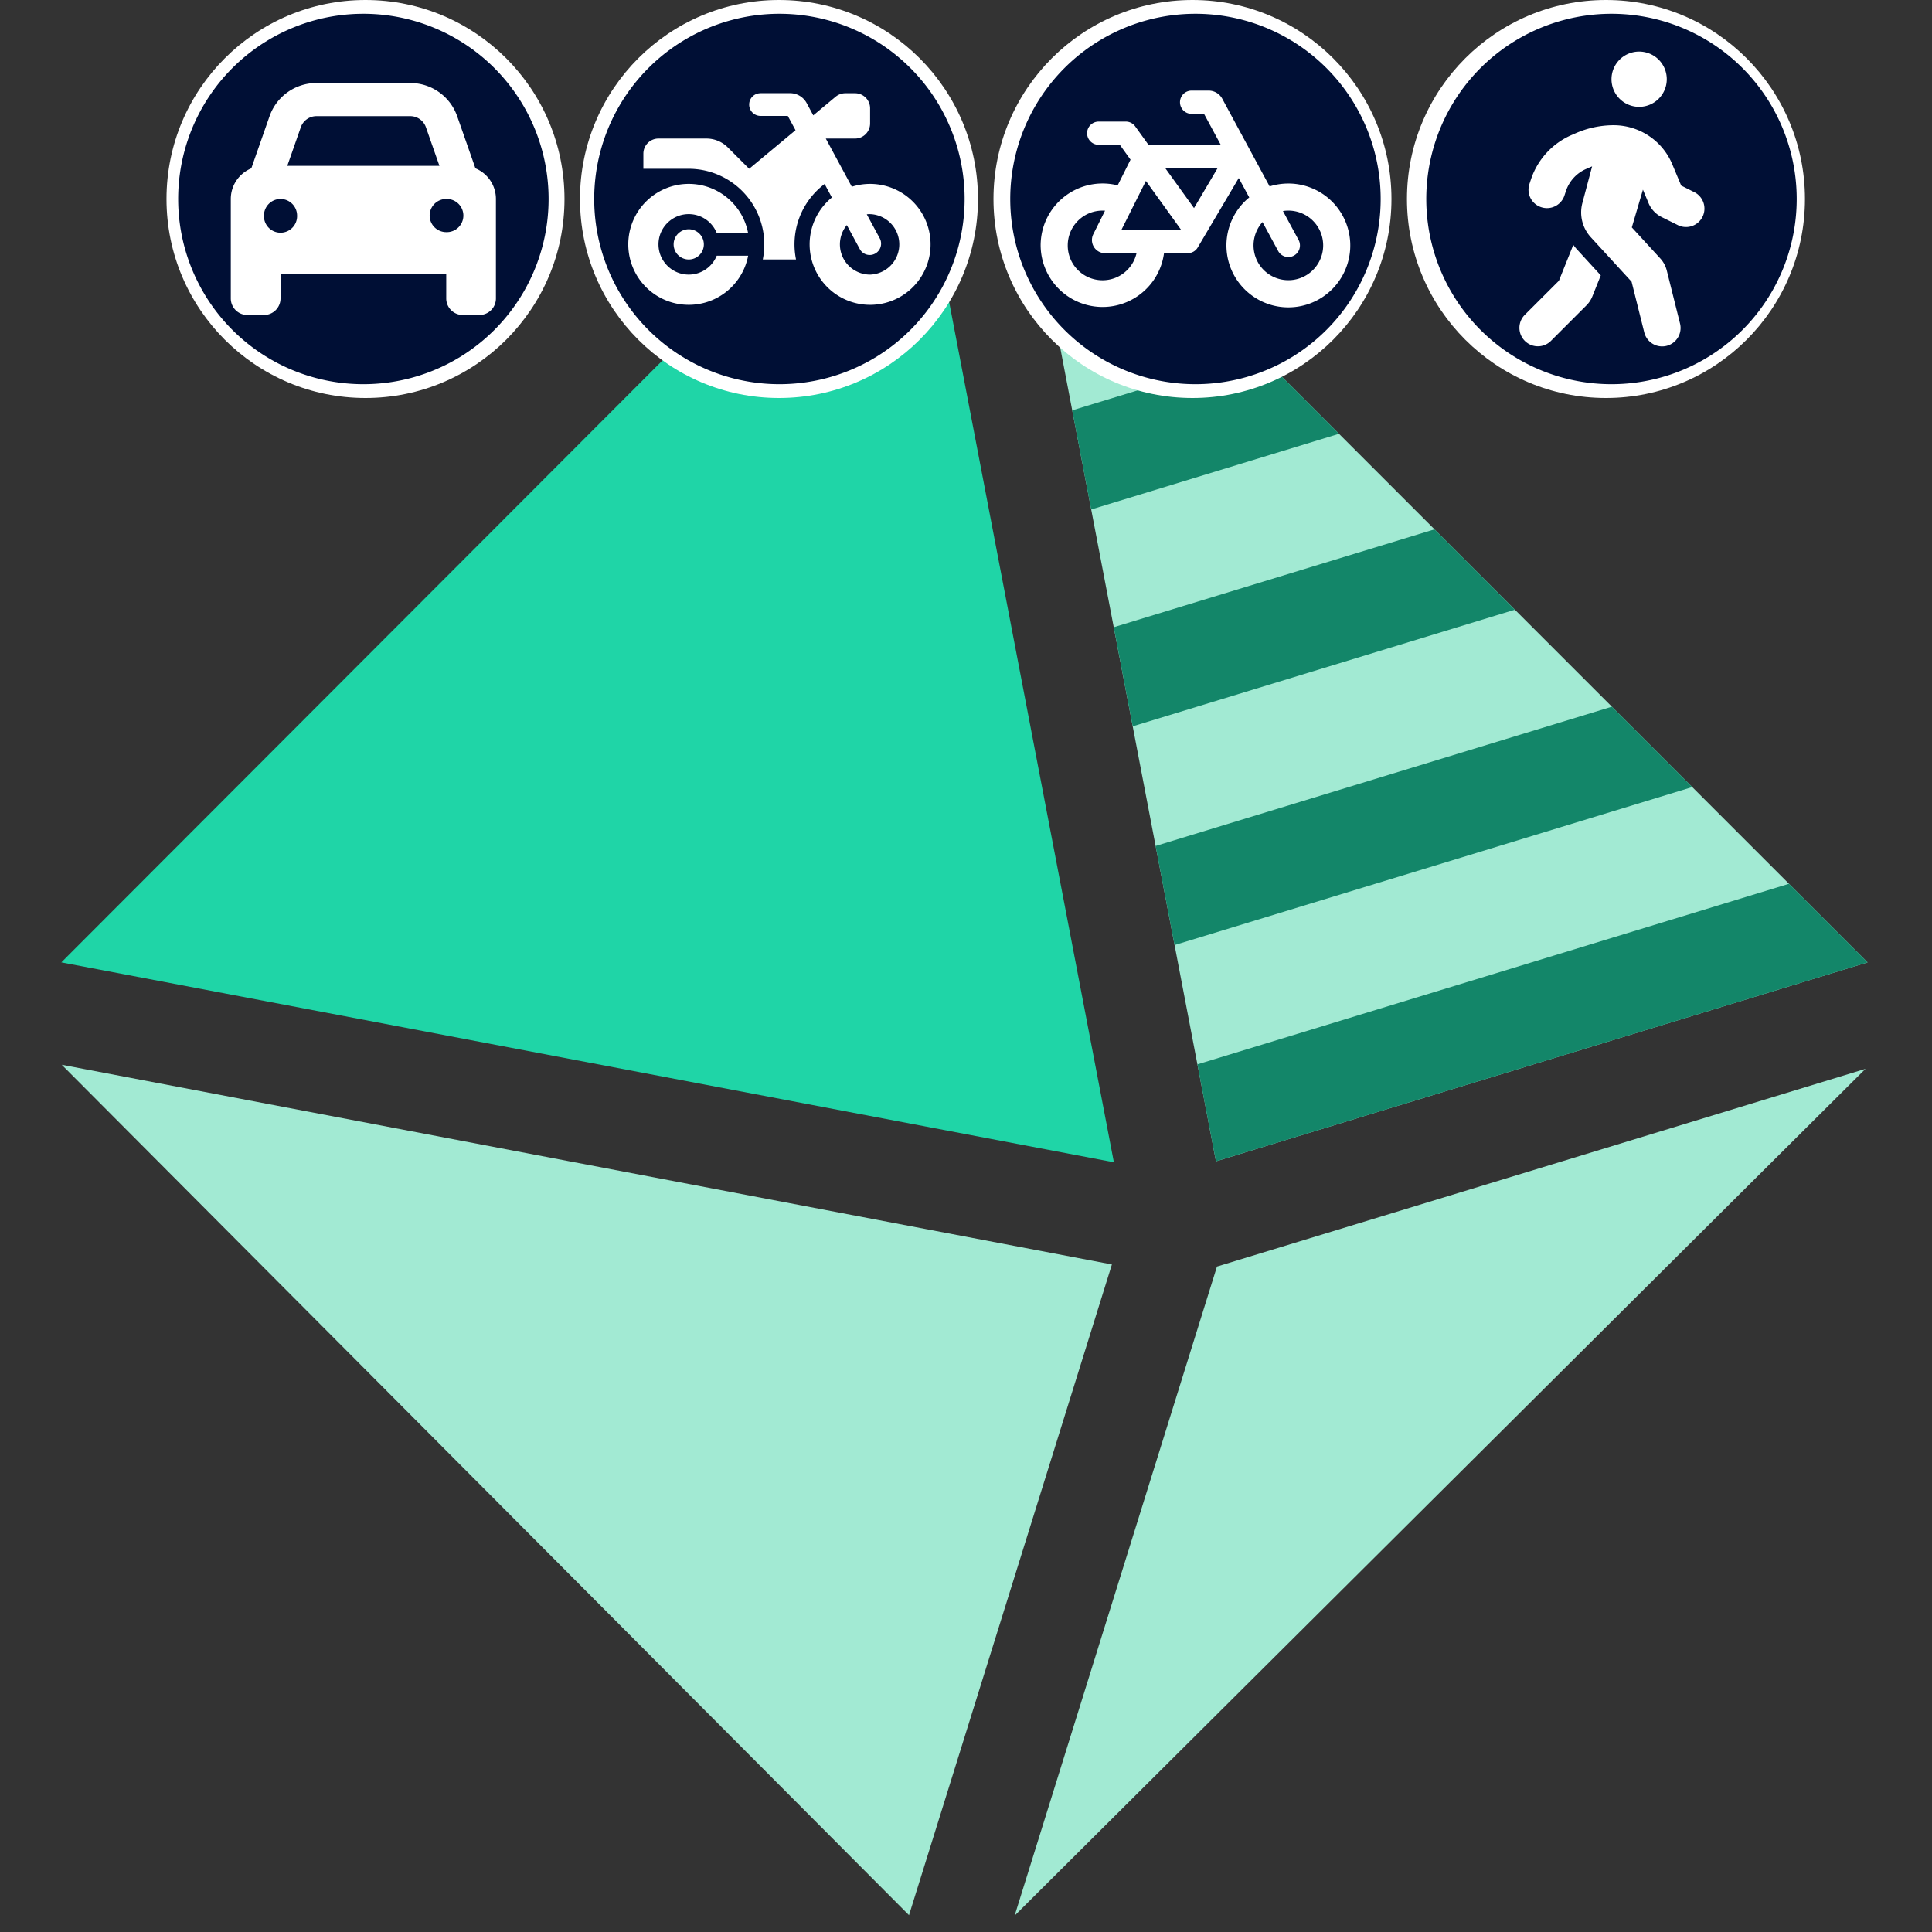 <svg xmlns="http://www.w3.org/2000/svg" width="100mm" height="100mm" viewBox="0 0 100 100"><rect x="0" y="0" width="100" height="100" fill="#333333" stroke="none"/><g transform="translate(-92.075 -96.044)"><path fill="#cfd8dc" d="m144.592 101.708 10.421 54.445 33.727-10.297zm5.035 59.784-54.356-10.336 43.854 44.018zm-5.035 33.706 44.041-43.831-33.568 10.234z" style="fill:#a2ead3;fill-opacity:1;stroke-width:2.597"/><path fill="#90a4ae" d="m161.381 118.497-4.16-4.16-9.648 2.947.982 5.13zm-15.987-12.603.982 5.13 5.768-1.764-4.158-4.158zm43.346 39.962-4.067-4.067-30.62 9.346.96 5.018zm-9.074-9.074-4.16-4.16-23.617 7.209.982 5.129zm-9.183-9.18-4.157-4.16-16.603 5.066.982 5.13z" style="fill:#138669;fill-opacity:1;stroke-width:2.597"/><path fill="#8bc34a" d="M139.302 101.747 95.25 145.856l54.479 10.346Z" style="fill:#1fd5a7;fill-opacity:1;stroke-width:2.597"/><circle cx="110.993" cy="106.344" r="10.3" style="fill:#fff;fill-opacity:1;stroke-width:1.989;stroke-linecap:round;stroke-linejoin:round;stroke-miterlimit:8"/><circle cx="132.395" cy="106.344" r="10.3" style="fill:#fff;fill-opacity:1;stroke-width:1.989;stroke-linecap:round;stroke-linejoin:round;stroke-miterlimit:8"/><circle cx="153.797" cy="106.344" r="10.3" style="fill:#fff;fill-opacity:1;stroke-width:1.989;stroke-linecap:round;stroke-linejoin:round;stroke-miterlimit:8"/><circle cx="175.199" cy="106.344" r="10.3" style="fill:#fff;fill-opacity:1;stroke-width:1.989;stroke-linecap:round;stroke-linejoin:round;stroke-miterlimit:8"/><path d="M110.883 96.757a9.586 9.586 0 0 0-9.586 9.587 9.586 9.586 0 0 0 9.586 9.586 9.586 9.586 0 0 0 9.587-9.586 9.586 9.586 0 0 0-9.587-9.587m-2.428 3.583h4.856c1.094 0 2.067.691 2.429 1.723l.943 2.694c.622.257 1.061.87 1.061 1.587v5.146a.856.856 0 0 1-.857.858h-.858a.857.857 0 0 1-.857-.858v-1.287h-8.577v1.287a.857.857 0 0 1-.858.858h-.858a.857.857 0 0 1-.858-.858v-5.147c0-.715.44-1.329 1.062-1.586l.943-2.694a2.57 2.57 0 0 1 2.429-1.723m0 1.715a.86.86 0 0 0-.81.573l-.7 2h7.875l-.7-2a.86.86 0 0 0-.809-.573zm-1.86 4.288a.86.86 0 0 0-.858.858.858.858 0 1 0 1.715 0 .86.86 0 0 0-.857-.858m8.577 0a.858.858 0 1 0 0 1.716.858.858 0 1 0 0-1.715m17.245-9.587a9.586 9.586 0 0 0-9.586 9.587 9.586 9.586 0 0 0 9.586 9.586 9.586 9.586 0 0 0 9.587-9.586 9.586 9.586 0 0 0-9.587-9.587m-.978 4.109h1.528c.36 0 .69.198.861.513l.342.636 1.159-.966a.8.8 0 0 1 .501-.18h.499a.78.78 0 0 1 .782.782v.782c0 .433-.35.782-.782.782h-1.511l1.347 2.494a3.13 3.13 0 1 1-1.032.558l-.376-.7a3.91 3.91 0 0 0-1.48 3.907h-1.72a3.917 3.917 0 0 0-3.834-4.694h-2.347v-.782c0-.433.35-.783.782-.783h2.48c.415 0 .813.164 1.107.458l1.107 1.107 2.399-1.997-.4-.74h-1.412a.586.586 0 0 1-.587-.588c0-.325.262-.587.587-.587zm-3.716 4.696c1.528 0 2.8 1.096 3.073 2.543h-1.623a1.56 1.56 0 0 0-1.45-.978c-.863 0-1.565.702-1.565 1.565s.702 1.565 1.565 1.565c.655 0 1.218-.403 1.45-.978h1.626a3.13 3.13 0 1 1-3.075-3.717m9.388 1.565q-.088-.001-.173.01l.69 1.277a.588.588 0 0 1-1.032.557l-.69-1.276a1.566 1.566 0 0 0 1.205 2.563 1.566 1.566 0 0 0 0-3.13zm-9.388.783a.782.782 0 1 1 0 1.564.782.782 0 1 1 0-1.564m26.227-11.153a9.586 9.586 0 0 0-9.586 9.587 9.586 9.586 0 0 0 9.586 9.586 9.586 9.586 0 0 0 9.587-9.586 9.586 9.586 0 0 0-9.587-9.587m-.2 3.977h.881a.8.8 0 0 1 .707.42l2.452 4.539q.459-.148.969-.15a3.205 3.205 0 1 1-2.024.72l-.543-1.004-2.124 3.594a.6.6 0 0 1-.518.295h-1.227a3.207 3.207 0 0 1-6.386-.4 3.205 3.205 0 0 1 3.987-3.11l.666-1.33-.553-.769h-1.095a.6.6 0 0 1-.6-.601.6.6 0 0 1 .6-.601h1.402a.6.6 0 0 1 .489.25l.686.952h3.741l-.866-1.603h-.644a.6.6 0 0 1-.6-.601.6.6 0 0 1 .6-.601m-1.367 4.007 1.493 2.073 1.224-2.073h-2.714zm-.997.668-1.27 2.537h3.093l.002-.003zm-2.244 1.536c-.996 0-1.802.806-1.802 1.803s.806 1.802 1.802 1.802c.857 0 1.576-.598 1.759-1.402h-1.628v.002a.682.682 0 0 1-.609-.986l.606-1.215q-.064-.004-.128-.004m9.617 0q-.144 0-.28.022l.808 1.495a.6.6 0 1 1-1.057.571l-.809-1.495a1.802 1.802 0 1 0 3.14 1.21 1.8 1.8 0 0 0-1.802-1.803m16.726-10.188a9.586 9.586 0 0 0-9.587 9.587 9.586 9.586 0 0 0 9.587 9.586 9.586 9.586 0 0 0 9.586-9.586 9.586 9.586 0 0 0-9.586-9.587m1.43 1.956a1.43 1.43 0 0 1 1.431 1.43 1.43 1.43 0 1 1-2.861 0 1.43 1.43 0 0 1 1.43-1.43m-1.32 3.812c1.33 0 2.528.8 3.037 2.024l.46 1.1.637.32a.954.954 0 1 1-.852 1.705l-.8-.397a1.42 1.42 0 0 1-.679-.73l-.286-.686-.575 1.953 1.476 1.61c.16.175.274.387.333.62l.686 2.745a.953.953 0 1 1-1.851.462l-.656-2.626-2.108-2.299a1.9 1.9 0 0 1-.438-1.78l.503-1.891-.082.034-.239.105a1.9 1.9 0 0 0-1.035 1.138l-.077.233a.953.953 0 0 1-1.208.602.95.95 0 0 1-.601-1.207l.077-.233a3.82 3.82 0 0 1 2.069-2.28l.239-.104a4.9 4.9 0 0 1 1.97-.418m-2.087 6.192q.095.133.209.256l1.213 1.324-.432 1.08a1.4 1.4 0 0 1-.316.479l-1.84 1.84a.955.955 0 0 1-1.35-1.351l1.77-1.768z" style="fill:#000f35;fill-opacity:1;stroke-width:.918;stroke-linecap:round;stroke-linejoin:round;stroke-miterlimit:8"/></g></svg>